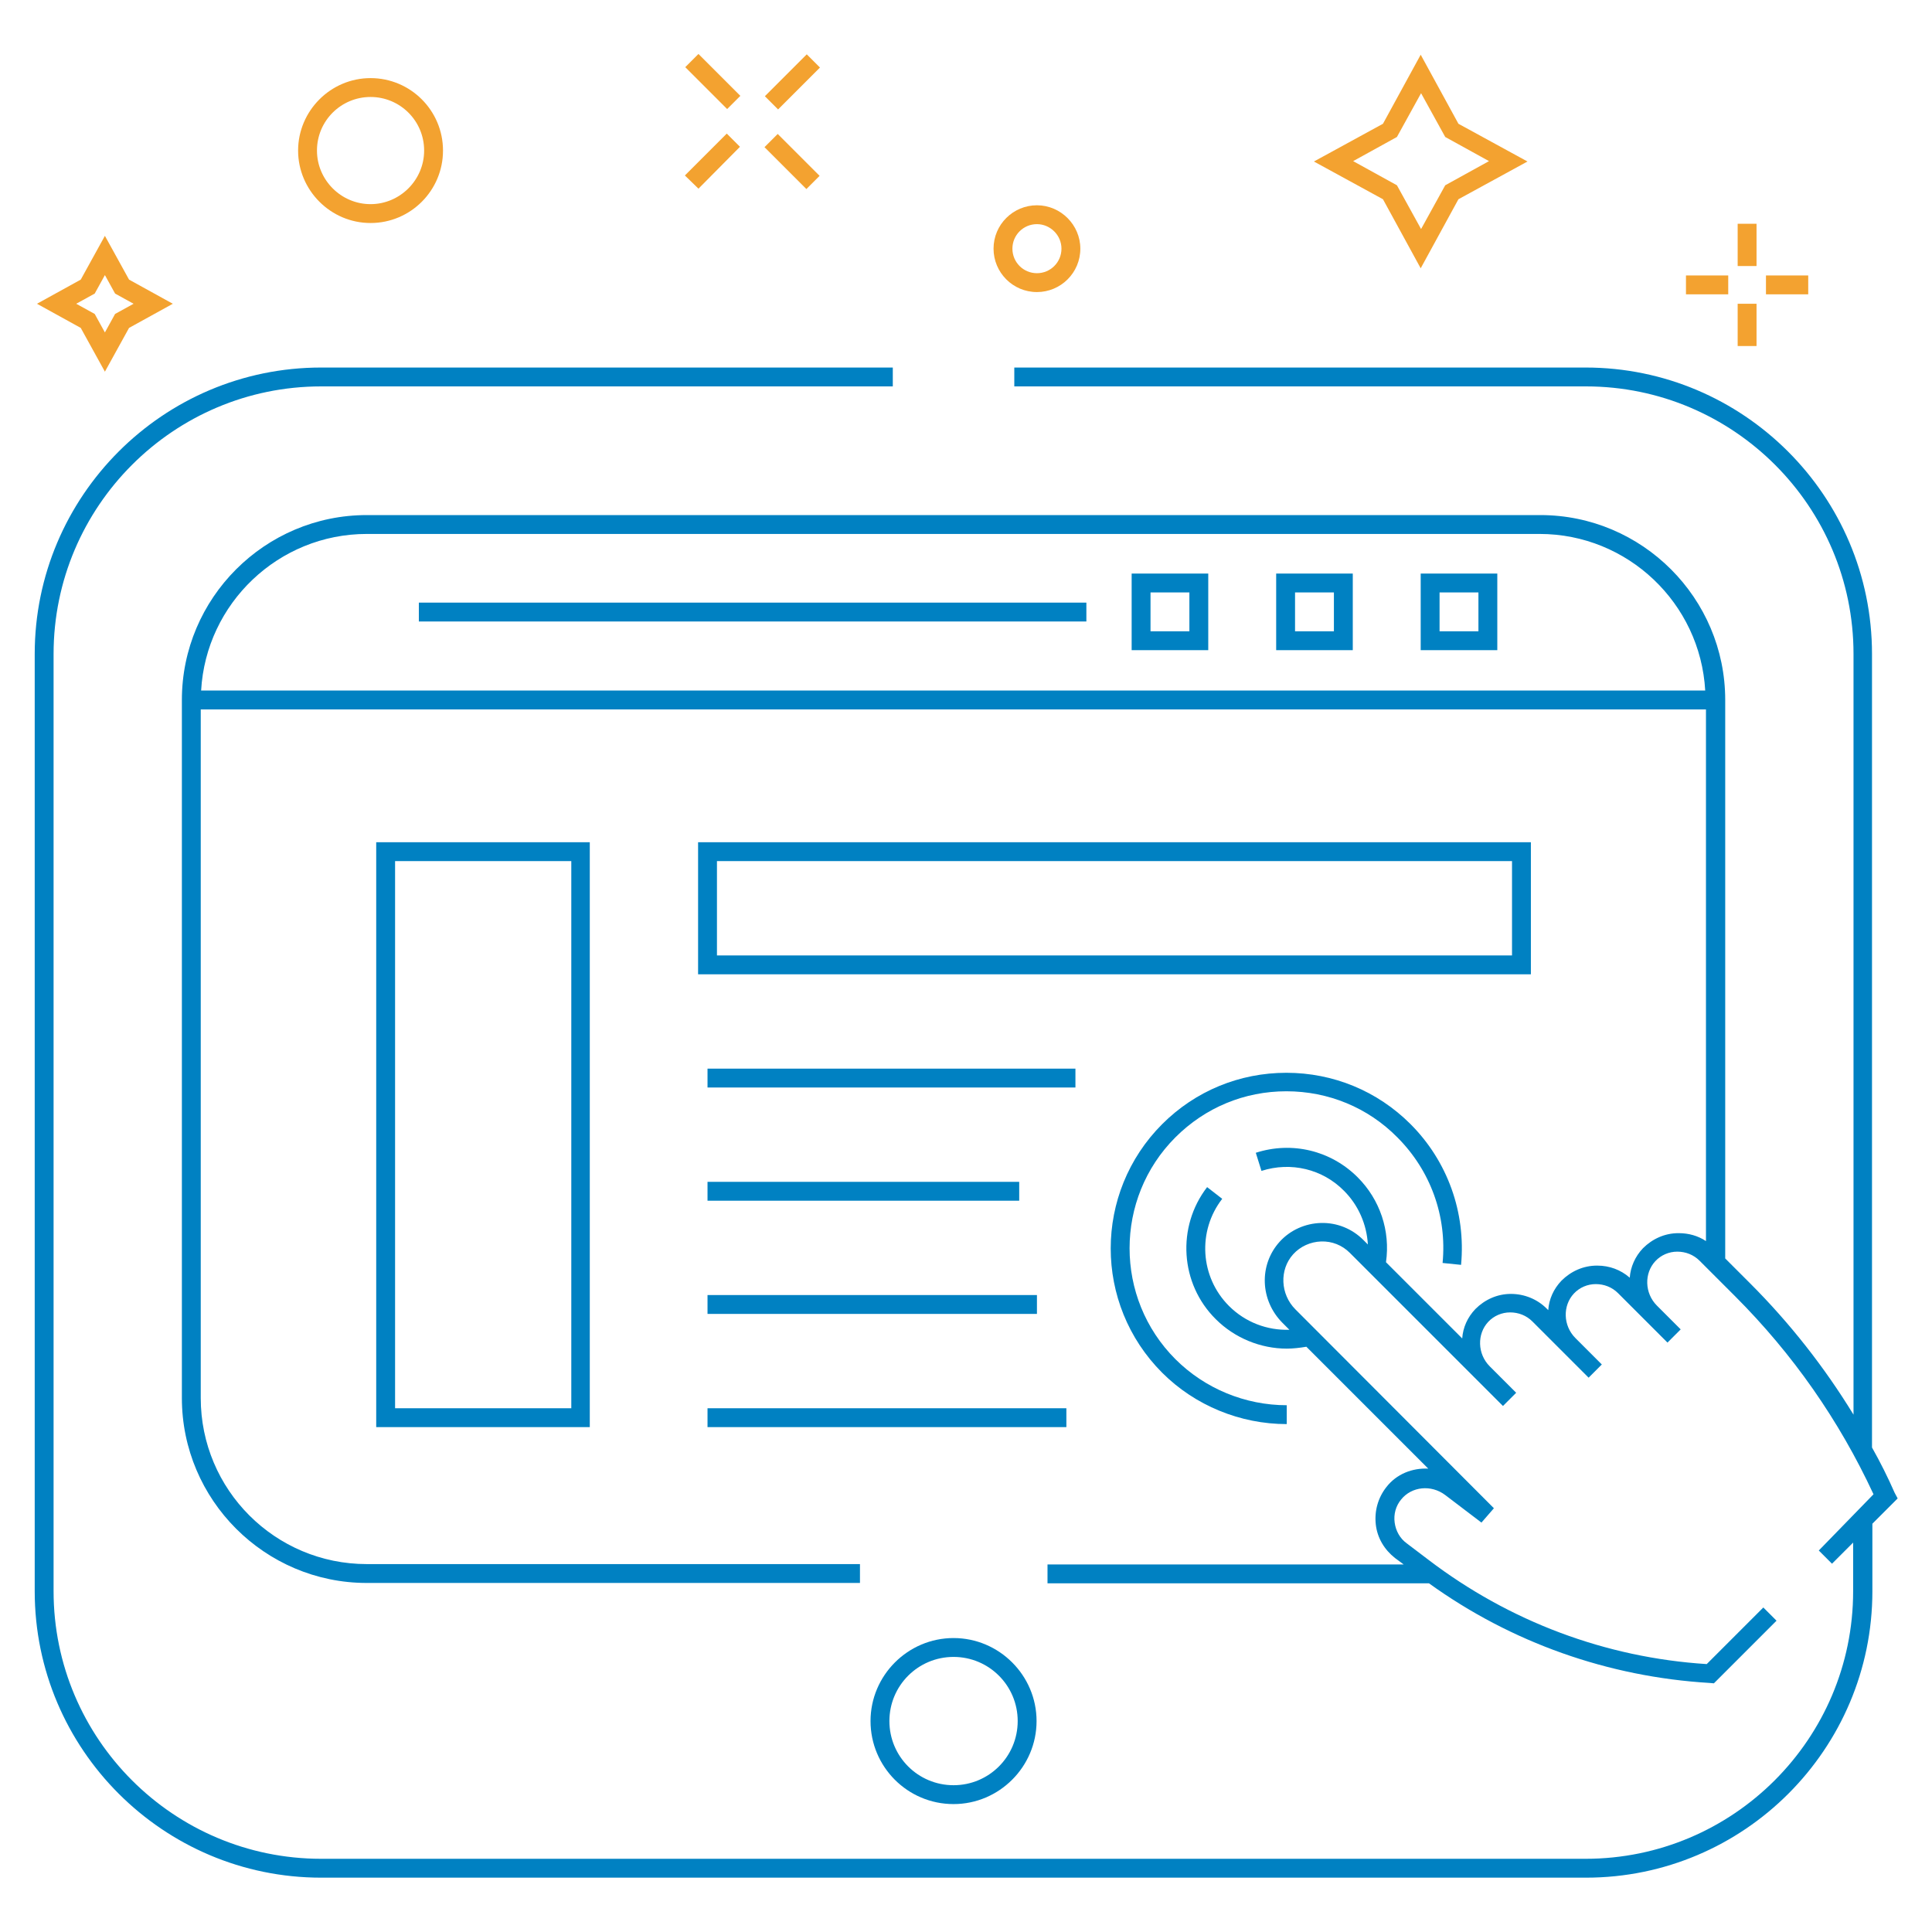 <svg xmlns="http://www.w3.org/2000/svg" xmlns:xlink="http://www.w3.org/1999/xlink" id="Layer_1" x="0px" y="0px" viewBox="0 0 512 512" style="enable-background:new 0 0 512 512;" xml:space="preserve">
<style type="text/css">
	.st0{fill:#0081C2;}
	.st1{fill:#F3A230;}
</style>
<path class="st0" d="M252.7,478.1c12.1,0,22-9.9,22-22s-9.9-22-22-22s-22,9.9-22,22S240.5,478.1,252.7,478.1L252.7,478.1z   M252.7,439.1c9.4,0,17,7.6,17,17s-7.6,17-17,17s-17-7.6-17-17S243.3,439.1,252.7,439.1L252.7,439.1z"></path>
<path class="st0" d="M156.3,378.2v-155H99.7v155H156.3z M104.7,228.2h46.7v145h-46.7L104.7,228.2z"></path>
<path class="st0" d="M405.7,223.2H185v35h220.7V223.2z M400.7,253.2H190v-25h210.7V253.2z"></path>
<path class="st0" d="M187.5,283.2H285v5h-97.5V283.2z"></path>
<path class="st0" d="M187.5,313.2h82.6v5h-82.6V313.2z"></path>
<path class="st0" d="M187.5,343.2h87.3v5h-87.3L187.5,343.2z"></path>
<path class="st0" d="M187.5,373.2h95.1v5h-95.1V373.2z"></path>
<path class="st0" d="M387.2,335.2c1.3-13.9-3.6-27.5-13.4-37.3c-8.8-8.8-20.5-13.6-32.9-13.6s-24.1,4.8-32.9,13.6  c-18.2,18.2-18.2,47.7,0,65.9c8.7,8.7,20.7,13.6,33,13.6v-5c-11,0-21.7-4.4-29.5-12.2c-16.2-16.2-16.2-42.6,0-58.8  c7.9-7.9,18.3-12.2,29.4-12.2s21.6,4.3,29.4,12.2c8.8,8.8,13.2,20.9,12,33.3L387.2,335.2z"></path>
<path class="st0" d="M376.5,172.3h20.3V152h-20.3V172.3z M381.5,157h10.3v10.3h-10.3V157z"></path>
<path class="st0" d="M338.2,172.3h20.3V152h-20.3V172.3z M343.2,157h10.3v10.3h-10.3V157z"></path>
<path class="st0" d="M299.9,172.3h20.3V152h-20.3V172.3z M304.9,157h10.3v10.3h-10.3V157z"></path>
<path class="st0" d="M111,159.7h176.9v5H111V159.7z"></path>
<path class="st0" d="M502.1,395.6c-1.8-4.1-3.8-8.1-6-12V173.3c0-41.9-34.1-75.9-75.9-75.9H268.8v5h151.5  c39.1,0,70.9,31.8,70.9,70.9v201.6c-7.7-12.6-16.9-24.3-27.4-34.8l-6.6-6.6v-148c0-27-22-49-49-49h-311c-27,0-49,22-49,49v185  c0,27,22,49,49,49h130.7v-5H97.2c-24.3,0-44-19.7-44-44V188h398.9v140.9c-2.1-1.4-4.6-2.1-7.2-2.1h-0.1c-3.6,0-6.9,1.5-9.4,4  c-2.1,2.2-3.3,5-3.5,7.8c-2.4-2.1-5.4-3.2-8.6-3.2h-0.1c-3.6,0-6.9,1.5-9.4,4c-2.1,2.2-3.3,4.9-3.5,7.8l-0.4-0.4  c-2.5-2.5-5.9-3.9-9.5-3.9s-6.9,1.5-9.4,4c-2.1,2.2-3.3,4.9-3.5,7.8l-20.2-20.2c1.2-8.3-1.6-16.6-7.5-22.5c-7.1-7.1-17.4-9.6-27-6.5  l1.5,4.8c7.8-2.5,16.2-0.5,21.9,5.3c3.8,3.8,6,8.9,6.3,14.2l-1.2-1.2c-3-3-7-4.6-11.2-4.5s-8.2,1.9-11,5c-5.5,6.1-5.2,15.5,0.8,21.5  l1.8,1.8c-5.9,0.2-11.7-2-16-6.3c-7.7-7.7-8.4-19.9-1.8-28.4l-4-3.1c-8.1,10.5-7.2,25.6,2.3,35c5,5,11.9,7.8,18.8,7.8  c1.7,0,3.4-0.2,5.2-0.5l32.3,32.3c-4.2-0.2-8.4,1.4-11.1,4.9c-2.2,2.8-3.2,6.3-2.8,9.9s2.3,6.7,5.1,8.9l2.3,1.7h-94.4v5h101.1  c21.8,15.7,47.5,24.8,74.4,26.4l1.1,0.1l16.6-16.6l-3.5-3.5l-15,15c-26.8-1.7-52.3-11.3-73.7-27.6l-5.8-4.4  c-1.8-1.3-2.9-3.3-3.2-5.5s0.3-4.4,1.7-6.1c2.8-3.5,8-4,11.7-1.2l9.6,7.3l3.3-3.8L343.3,347c-4-4-4.3-10.5-0.6-14.6  c1.9-2.1,4.6-3.3,7.4-3.4c2.9-0.1,5.6,1,7.6,3l33.6,33.6l3.6,3.6l3.4,3.4l3.5-3.5l-3.4-3.4l-3.6-3.6c-3.3-3.3-3.4-8.6-0.4-11.8  c1.5-1.6,3.6-2.5,5.8-2.5s4.3,0.8,5.9,2.4l13.1,13.1l1.8,1.8l3.5-3.5l-7-7c-3.3-3.3-3.4-8.6-0.4-11.8c1.5-1.6,3.6-2.5,5.8-2.5  s4.3,0.8,5.9,2.4l6.8,6.8l0.5,0.5l5.8,5.8l3.5-3.5l-5.8-5.8l-0.5-0.5c-3.3-3.3-3.4-8.6-0.4-11.8c1.5-1.6,3.6-2.5,5.8-2.5  s4.3,0.8,5.9,2.4l9.4,9.4c15.3,15.3,27.6,32.9,36.7,52.5L482,410.9l3.5,3.5l5.6-5.6v12.9c0,39.1-31.8,70.9-70.9,70.9H85.1  c-39.1,0-70.9-31.8-70.9-70.9V173.3c0-39.1,31.8-70.9,70.9-70.9h151.5v-5H85.1c-41.9,0-75.9,34.1-75.9,75.9v248.4  c0,41.9,34.1,75.9,75.9,75.9h335.2c41.9,0,75.9-34.1,75.9-75.9v-17.9l6.7-6.7L502.1,395.6z M53.3,183c1.3-23.1,20.5-41.5,43.9-41.5  H408c23.4,0,42.6,18.4,43.9,41.5H53.3z"></path>
<path class="st1" d="M181.6,17.8l3.5-3.5l11.1,11.1l-3.5,3.5L181.6,17.8z"></path>
<path class="st1" d="M202.6,39l3.5-3.5l11.1,11.1l-3.5,3.5L202.6,39z"></path>
<path class="st1" d="M181.5,46.5l11.1-11.1l3.5,3.5L185.1,50L181.5,46.5z"></path>
<path class="st1" d="M202.7,25.5l11.1-11.1l3.5,3.5L206.2,29L202.7,25.5z"></path>
<path class="st1" d="M27.8,98.5l6.4-11.6l11.6-6.4l-11.6-6.4l-6.4-11.6l-6.4,11.6L9.8,80.5l11.6,6.4L27.8,98.5z M25.1,77.8l2.7-4.9  l2.7,4.9l4.9,2.7l-4.9,2.7l-2.7,4.9l-2.7-4.9l-4.9-2.7L25.1,77.8z"></path>
<path class="st1" d="M98.2,59.1c10.6,0,19.2-8.6,19.2-19.2s-8.6-19.2-19.2-19.2S79,29.4,79,39.9S87.6,59.1,98.2,59.1z M98.2,25.7  c7.8,0,14.2,6.3,14.2,14.2c0,7.8-6.4,14.2-14.2,14.2S84,47.7,84,39.9C84,32,90.4,25.7,98.2,25.7z"></path>
<path class="st1" d="M460.5,59.3h5v11.2h-5V59.3z"></path>
<path class="st1" d="M460.5,80.5h5v11.2h-5V80.5z"></path>
<path class="st1" d="M446.8,73H458v5h-11.2V73z"></path>
<path class="st1" d="M468,73h11.2v5H468V73z"></path>
<path class="st1" d="M376.5,71.1l10-18.3l18.3-10l-18.3-10l-10-18.3l-10,18.3l-18.3,10l18.3,10L376.5,71.1z M370.2,36.3l6.4-11.6  l6.4,11.6l11.6,6.4L383,49.1l-6.4,11.6l-6.4-11.6l-11.6-6.4L370.2,36.3z"></path>
<path class="st1" d="M274.8,77.4c6.3,0,11.5-5.1,11.5-11.5c0-6.3-5.2-11.5-11.5-11.5s-11.5,5.1-11.5,11.5  C263.3,72.2,268.4,77.4,274.8,77.4z M274.8,59.4c3.5,0,6.5,2.9,6.5,6.5s-2.9,6.5-6.5,6.5s-6.5-2.9-6.5-6.5S271.2,59.4,274.8,59.4z"></path>
</svg>